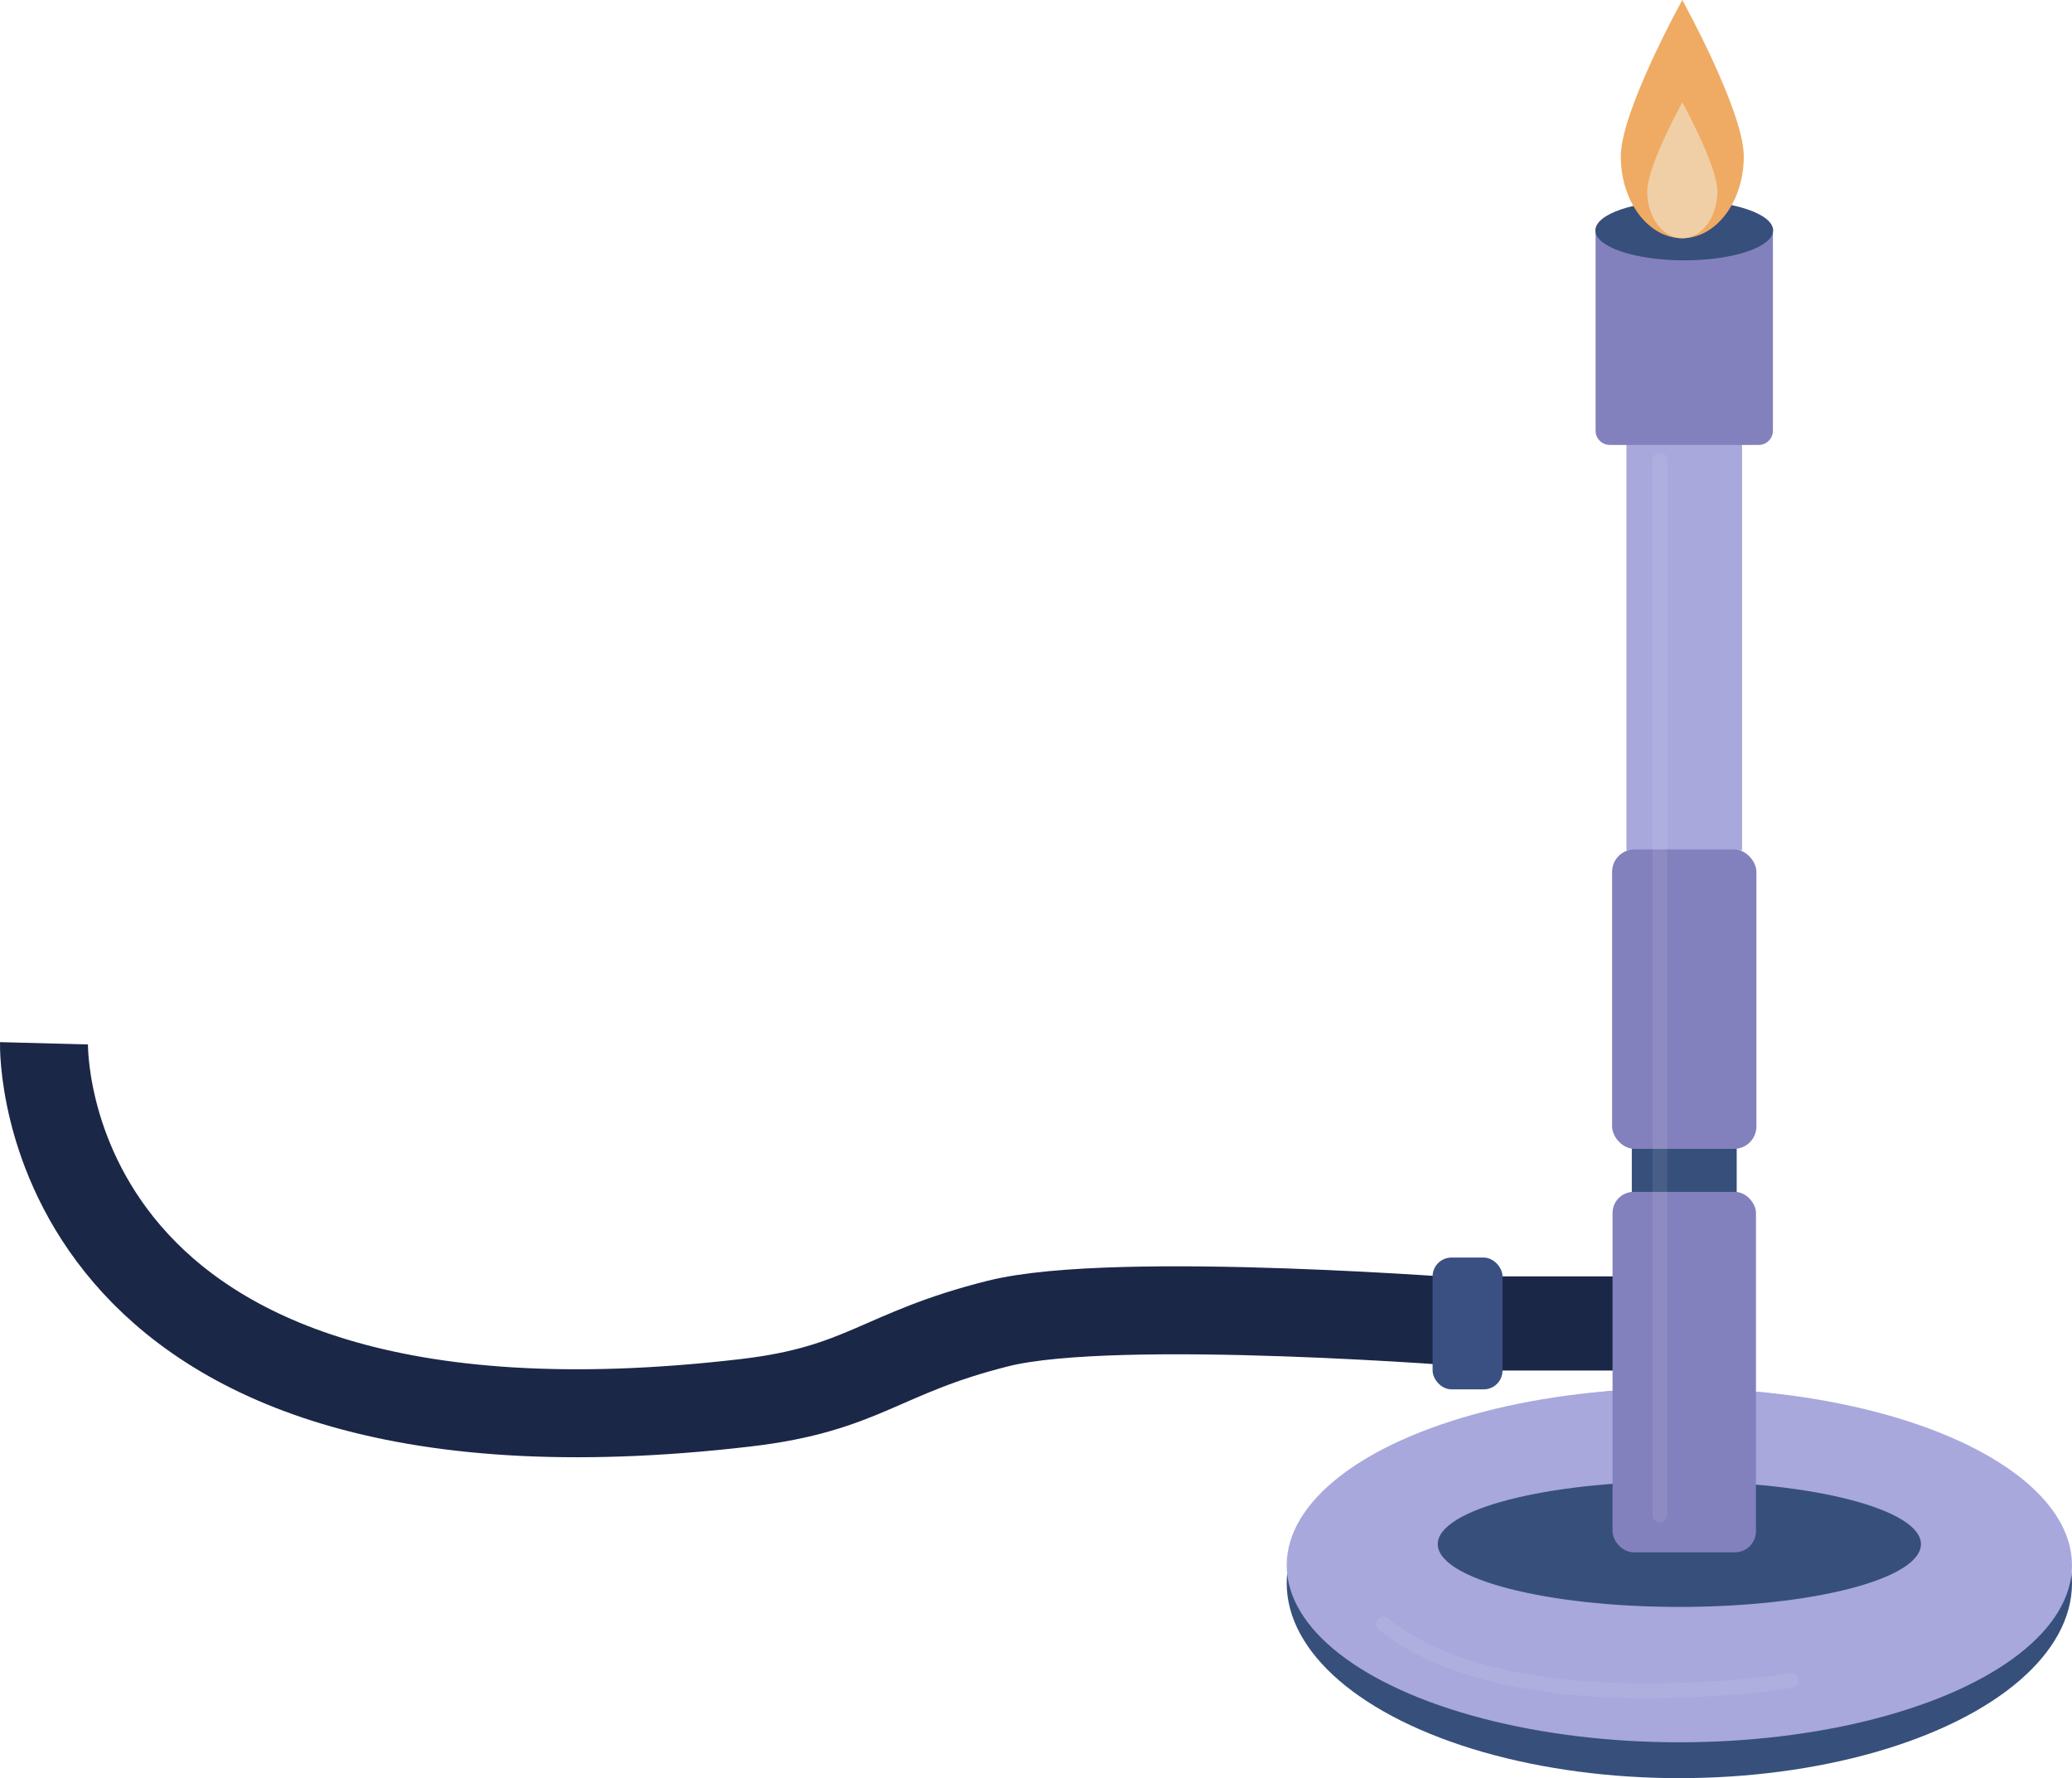 <?xml version="1.0" encoding="UTF-8"?>
<svg xmlns="http://www.w3.org/2000/svg" id="uuid-ba890c25-b7d7-4cce-935a-c1449f9da2a8" data-name="Capa 2" width="390.462" height="335.047" viewBox="0 0 390.462 335.047">
  <g id="uuid-668f09b1-414b-41c3-97c6-dd9c12e590cb" data-name="Layer 1">
    <g>
      <g>
        <g>
          <rect x="281.879" y="240.501" width="23.566" height="17.738" transform="translate(587.325 498.74) rotate(-180)" fill="#1b2747" stroke-width="0"></rect>
          <path d="M279.345,249.37s-68.925-5.575-91.225,0c-22.299,5.575-25.251,12.332-47.639,14.951C6.088,280.037,8.291,196.582,8.291,196.582" fill="none" stroke="#1b2747" stroke-miterlimit="10" stroke-width="16.577"></path>
          <rect x="269.969" y="236.953" width="13.177" height="24.833" rx="3.548" ry="3.548" transform="translate(553.116 498.74) rotate(-180)" fill="#3a5082" stroke-width="0"></rect>
        </g>
        <g>
          <rect x="307.51" y="212.585" width="19.765" height="12.163" transform="translate(634.786 437.333) rotate(-180)" fill="#374f7b" stroke-width="0"></rect>
          <rect x="306.497" y="78.62" width="21.793" height="81.595" transform="translate(634.786 238.835) rotate(-180)" fill="#a8a8dd" stroke-width="0"></rect>
          <g>
            <path d="M303.355,43.07h28.076c1.474,0,2.671,1.197,2.671,2.671v38.096h-33.417v-38.096c0-1.474,1.197-2.671,2.671-2.671Z" transform="translate(634.786 126.905) rotate(-180)" fill="#8381bd" stroke-width="0"></path>
            <ellipse cx="317.393" cy="43.418" rx="16.748" ry="5.638" fill="#374f7b" stroke-width="0"></ellipse>
          </g>
          <rect x="303.794" y="160.046" width="27.198" height="56.424" rx="4.223" ry="4.223" transform="translate(634.786 376.516) rotate(-180)" fill="#8381bd" stroke-width="0"></rect>
          <g>
            <ellipse cx="316.469" cy="298.303" rx="73.993" ry="36.743" fill="#374f7b" stroke-width="0"></ellipse>
            <g>
              <ellipse cx="316.469" cy="294.925" rx="73.993" ry="33.364" fill="#a8a8dd" stroke-width="0"></ellipse>
              <ellipse cx="316.469" cy="290.955" rx="45.528" ry="11.825" fill="#374f7b" stroke-width="0"></ellipse>
            </g>
          </g>
          <rect x="303.878" y="224.579" width="27.029" height="67.912" rx="3.97" ry="3.97" transform="translate(634.786 517.07) rotate(-180)" fill="#8381bd" stroke-width="0"></rect>
        </g>
        <g>
          <path d="M305.433,29.462c0,8.519,5.189,15.425,11.589,15.425,6.4,0,11.589-6.906,11.589-15.425,0-8.519-11.589-29.462-11.589-29.462,0,0-11.589,20.943-11.589,29.462Z" fill="#efab63" stroke-width="0"></path>
          <path d="M310.411,36.087c0,4.859,2.96,8.799,6.611,8.799,3.651,0,6.611-3.939,6.611-8.799s-6.611-16.805-6.611-16.805c0,0-6.611,11.946-6.611,16.805Z" fill="#f0cfa7" stroke-width="0"></path>
        </g>
      </g>
      <line x1="312.794" y1="86.686" x2="312.794" y2="285.48" fill="none" opacity=".1" stroke="#eee6f2" stroke-linecap="round" stroke-linejoin="round" stroke-width="2.763"></line>
      <path d="M337.501,316.648s-52.834,8.742-76.781-10.643" fill="none" opacity=".1" stroke="#eee6f2" stroke-linecap="round" stroke-linejoin="round" stroke-width="2.763"></path>
    </g>
  </g>
</svg>

